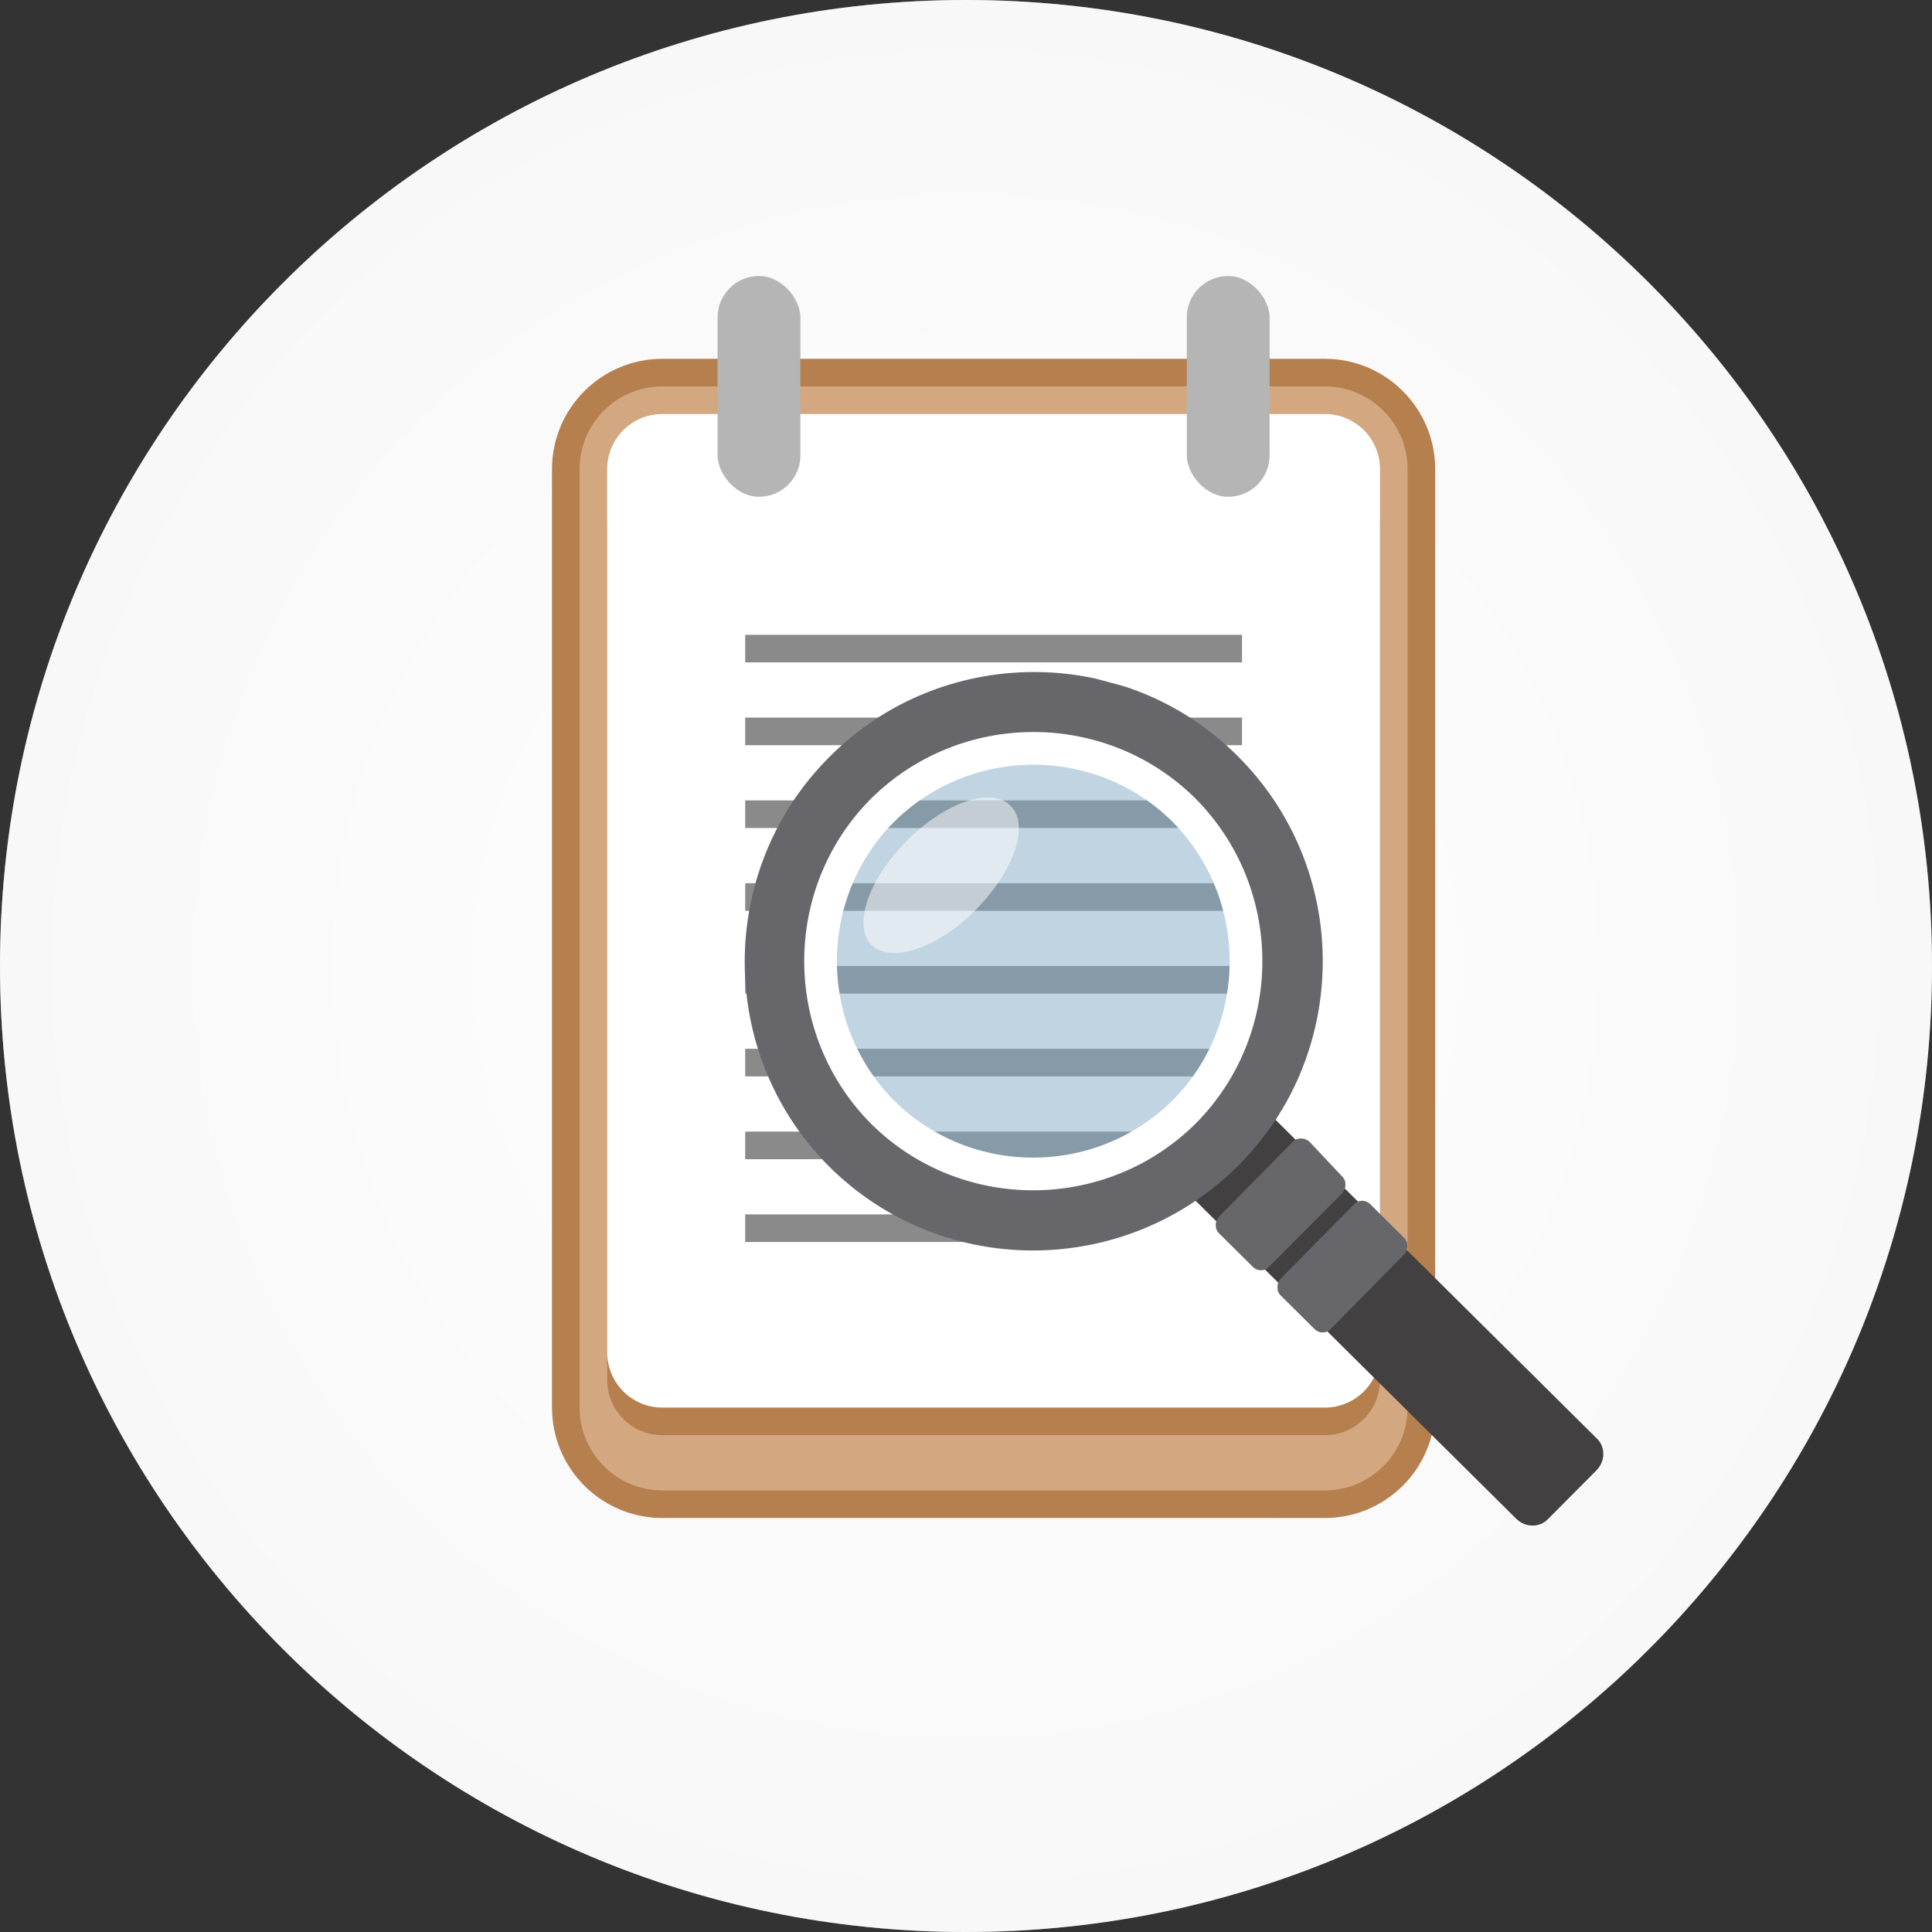 <svg width="70" height="70" viewBox="0 0 70 70" fill="none" xmlns="http://www.w3.org/2000/svg">
<rect x="0" y="0" width="70" height="70" fill="#333333" stroke="none"/>
<path d="M35 70C54.33 70 70 54.33 70 35C70 15.67 54.33 0 35 0C15.67 0 0 15.67 0 35C0 54.33 15.67 70 35 70Z" fill="white"/>
<path opacity="0.4" d="M35 70C54.33 70 70 54.33 70 35C70 15.67 54.33 0 35 0C15.67 0 0 15.67 0 35C0 54.33 15.67 70 35 70Z" fill="url(#paint0_radial)"/>
<path d="M20.5 17C20.5 15.067 22.067 13.5 24 13.5H48C49.933 13.5 51.5 15.067 51.5 17V51C51.5 52.933 49.933 54.5 48 54.5H24C22.067 54.5 20.5 52.933 20.5 51V17Z" fill="#D3A881" stroke="#B67F4E"/>
<path fill-rule="evenodd" clip-rule="evenodd" d="M22 19C22 17.895 22.895 17 24 17L48 17C49.105 17 50 17.895 50 19V50C50 51.105 49.105 52 48 52H24C22.895 52 22 51.105 22 50L22 19Z" fill="#B67F4E"/>
<path fill-rule="evenodd" clip-rule="evenodd" d="M22 17C22 15.895 22.895 15 24 15H48C49.105 15 50 15.895 50 17V49C50 50.105 49.105 51 48 51H24C22.895 51 22 50.105 22 49L22 17Z" fill="white"/>
<rect x="27" y="26" width="18" height="1" fill="#8A8A8A"/>
<rect x="27" y="35" width="18" height="1" fill="#8A8A8A"/>
<rect x="27" y="38" width="18" height="1" fill="#8A8A8A"/>
<rect x="27" y="41" width="18" height="1" fill="#8A8A8A"/>
<rect x="27" y="32" width="18" height="1" fill="#8A8A8A"/>
<rect x="27" y="23" width="18" height="1" fill="#8A8A8A"/>
<rect x="27" y="29" width="18" height="1" fill="#8A8A8A"/>
<rect x="27" y="44" width="13" height="1" fill="#8A8A8A"/>
<rect x="26" y="10" width="3" height="8" rx="1.5" fill="#B5B5B5"/>
<rect x="43" y="10" width="3" height="8" rx="1.5" fill="#B5B5B5"/>
<g clip-path="url(#clip0)">
<path d="M41.866 42.064L54.926 55.018C55.265 55.361 55.804 55.361 56.113 55.013L57.835 53.281C58.177 52.942 58.178 52.403 57.83 52.094L44.77 39.139L41.866 42.064Z" fill="#434041"/>
<path d="M48.618 42.615C48.793 42.77 48.788 43.056 48.633 43.23L45.978 45.898C45.823 46.072 45.537 46.067 45.372 45.879L44.179 44.697C44.005 44.542 44.01 44.256 44.165 44.082L46.829 41.38C46.983 41.206 47.27 41.211 47.444 41.366L48.618 42.615Z" fill="#67676B"/>
<path d="M50.862 44.835C51.036 44.989 51.031 45.276 50.877 45.45L48.212 48.151C48.058 48.325 47.772 48.321 47.607 48.133L46.414 46.95C46.24 46.796 46.245 46.51 46.399 46.335L49.064 43.634C49.218 43.459 49.504 43.464 49.669 43.652L50.862 44.835Z" fill="#67676B"/>
<path opacity="0.5" d="M31.953 29.38C28.977 32.397 28.988 37.299 31.994 40.312C35.009 43.289 39.909 43.277 42.923 40.269C45.899 37.252 45.888 32.35 42.882 29.337C39.866 26.36 34.966 26.373 31.953 29.38Z" fill="#82ADC5"/>
<path opacity="0.5" d="M32.84 30.478C31.454 31.882 30.881 33.566 31.586 34.245C32.292 34.923 33.972 34.363 35.358 32.959C36.745 31.555 37.318 29.872 36.612 29.193C35.914 28.485 34.227 29.074 32.84 30.478Z" fill="white"/>
<path d="M44.893 42.204C40.827 46.294 34.186 46.362 30.061 42.285C25.973 38.218 25.954 31.548 30.02 27.457C34.049 23.357 40.727 23.3 44.815 27.366C48.941 31.443 48.959 38.114 44.893 42.204ZM31.953 29.381C28.977 32.398 28.988 37.3 31.994 40.313C35.009 43.29 39.91 43.278 42.923 40.271C45.899 37.253 45.888 32.352 42.882 29.338C39.866 26.362 34.966 26.374 31.953 29.381Z" fill="#67676B"/>
<path d="M31.953 29.38C28.977 32.397 28.988 37.299 31.994 40.312C35.009 43.289 39.909 43.277 42.923 40.269C45.899 37.252 45.888 32.35 42.882 29.337C39.866 26.36 34.966 26.373 31.953 29.38Z" stroke="white" stroke-width="1.184" stroke-miterlimit="10"/>
</g>
<defs>
<radialGradient id="paint0_radial" cx="0" cy="0" r="1" gradientUnits="userSpaceOnUse" gradientTransform="translate(35 35) rotate(90) scale(92.487)">
<stop stop-color="white"/>
<stop offset="1" stop-color="#D2D2D2"/>
</radialGradient>
<clipPath id="clip0">
<rect width="27.189" height="37.646" fill="white" transform="translate(23 48.262) rotate(-75)"/>
</clipPath>
</defs>
</svg>
